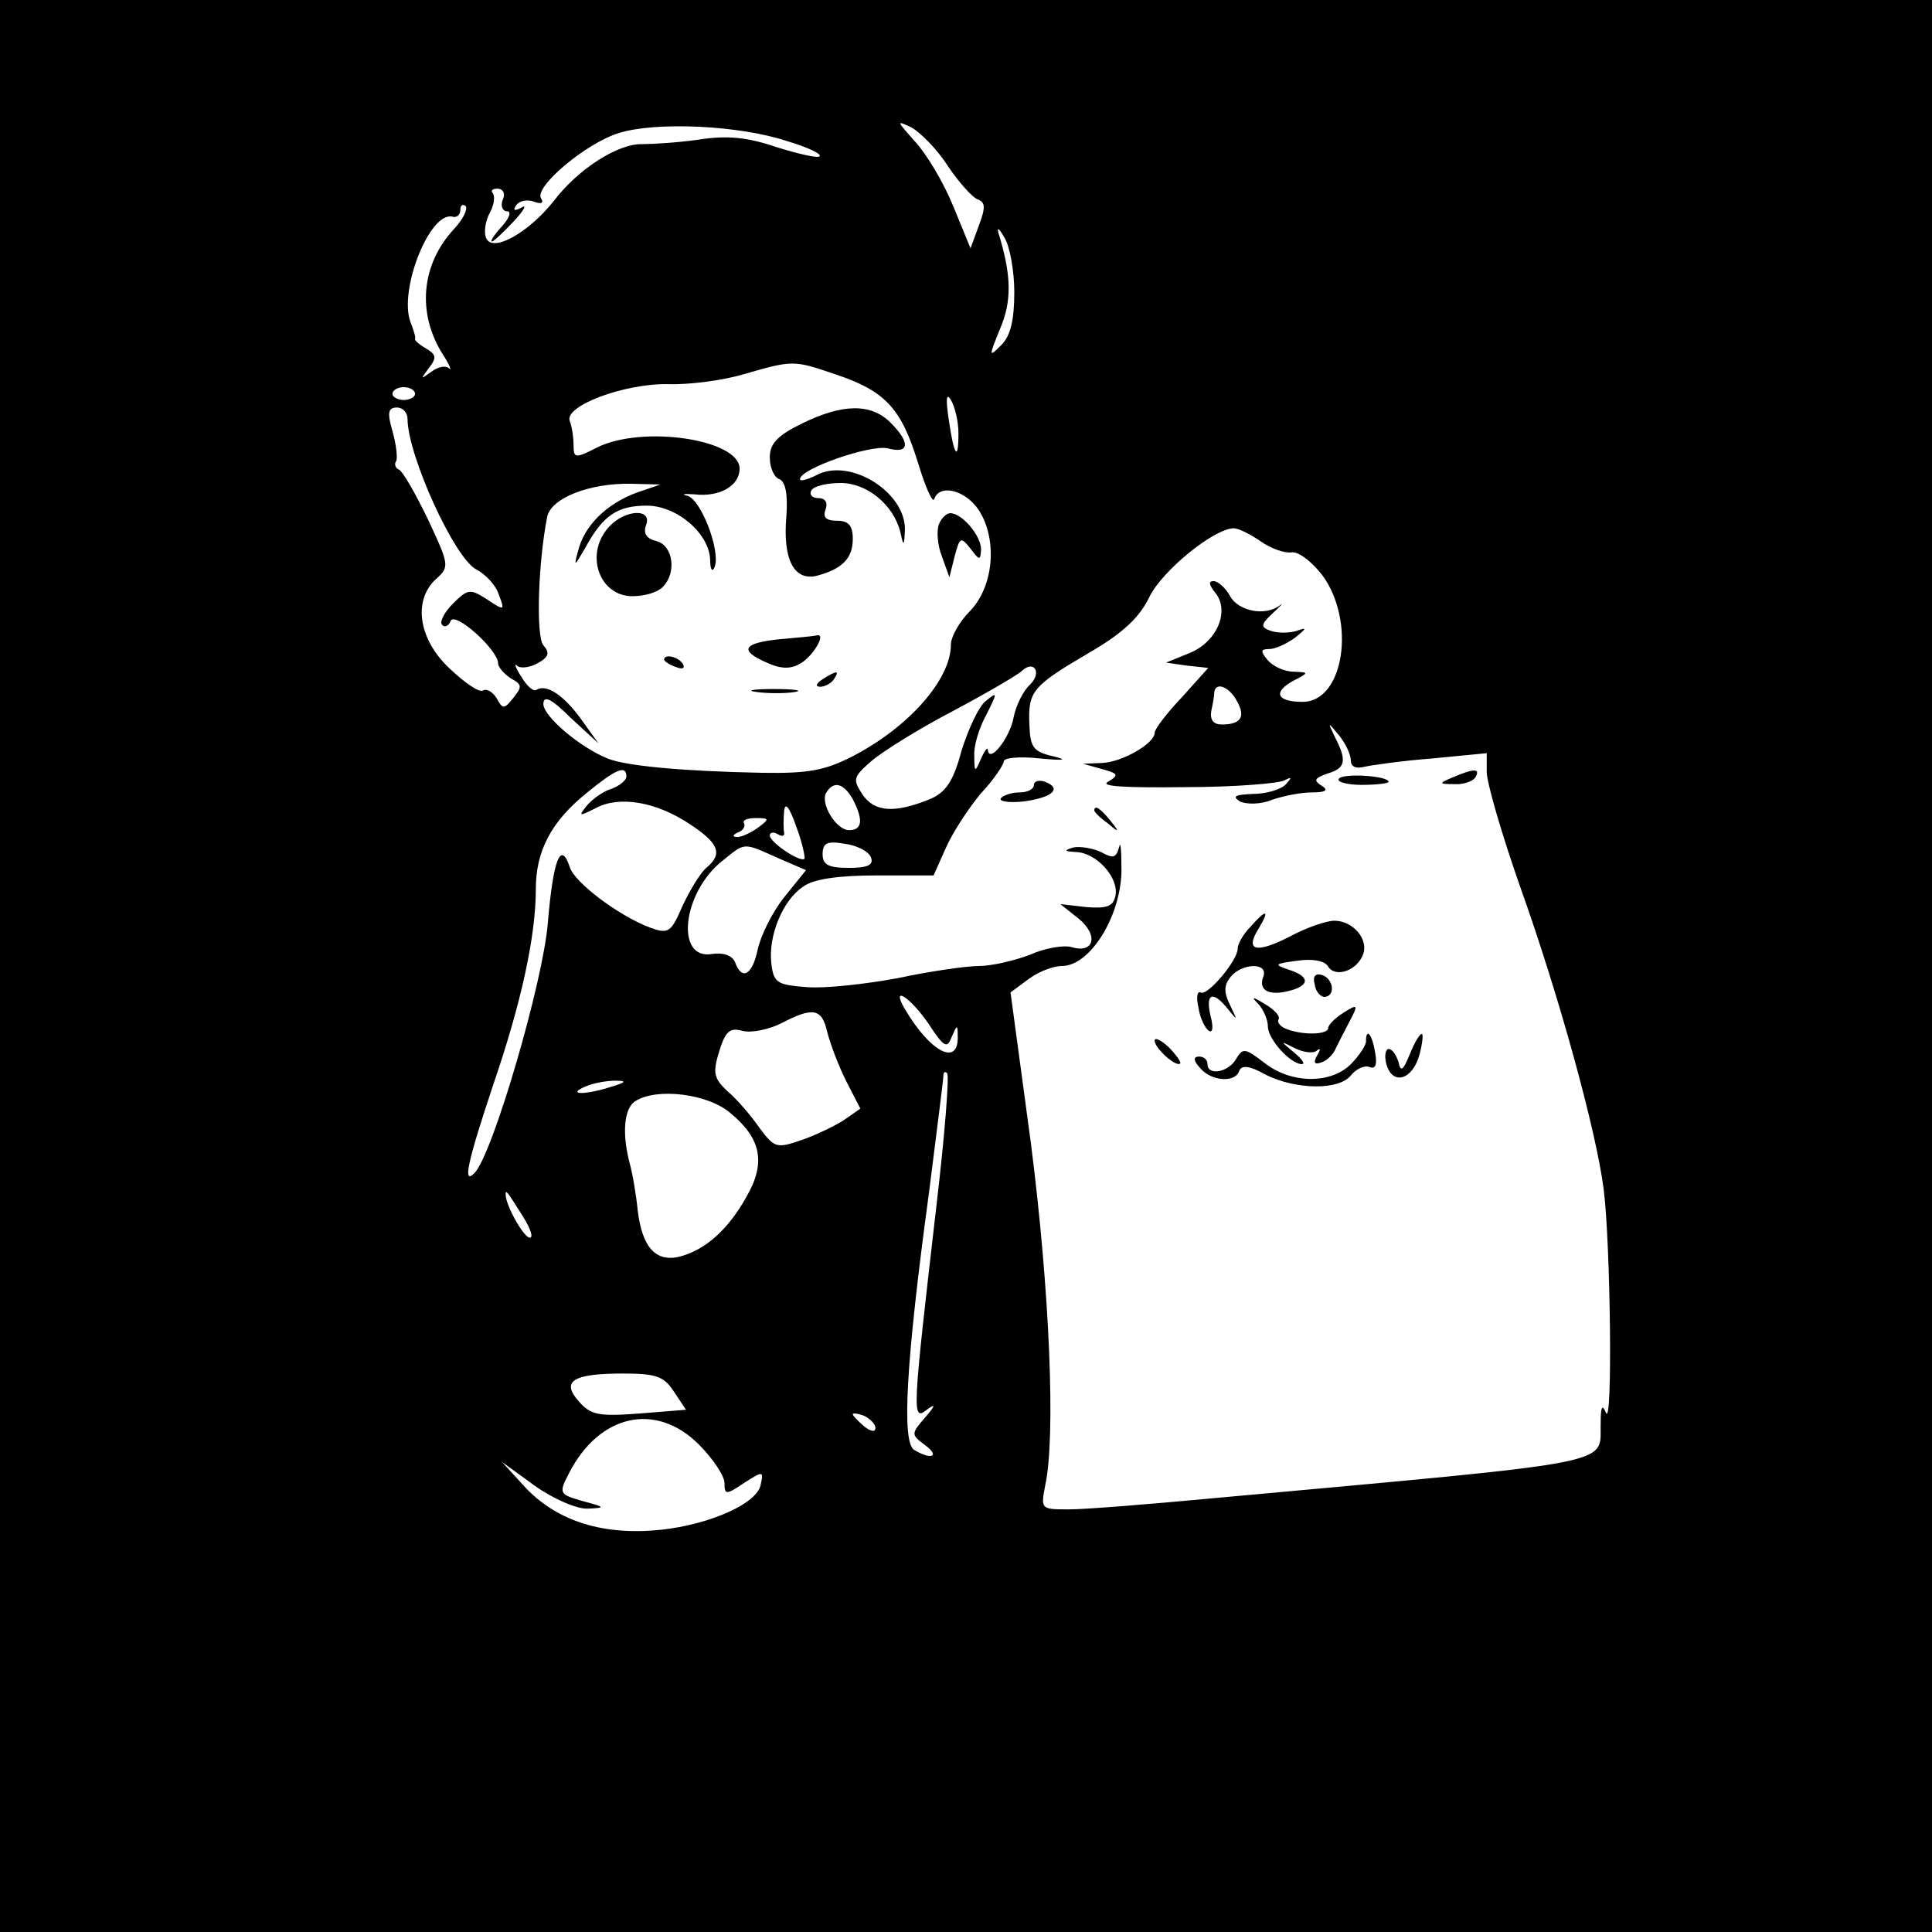 <?xml version="1.0" standalone="no"?>
<!DOCTYPE svg PUBLIC "-//W3C//DTD SVG 20010904//EN"
 "http://www.w3.org/TR/2001/REC-SVG-20010904/DTD/svg10.dtd">
<svg version="1.0" xmlns="http://www.w3.org/2000/svg"
 width="256pt" height="256pt" viewBox="0 0 256 256"
 preserveAspectRatio="xMidYMid meet">
<g transform="translate(0,256) scale(0.1,-0.1)"
fill="#000000" stroke="none">
<path d="M0 1280 l0 -1280 1280 0 1280 0 0 1280 0 1280 -1280 0 -1280 0 0
-1280z m1043 1093 c27 -8 46 -17 43 -20 -2 -3 -28 3 -57 12 -38 13 -65 16
-103 10 -28 -4 -62 -6 -75 -6 -32 1 -85 -33 -117 -75 -33 -42 -82 -70 -90 -49
-3 7 -1 22 5 33 6 11 7 22 4 26 -3 3 -1 6 6 6 8 0 11 -7 7 -15 -3 -8 0 -15 6
-15 6 0 3 -9 -7 -20 -10 -11 -16 -20 -13 -20 2 0 15 12 29 27 13 14 18 23 10
18 -9 -5 -12 -4 -7 3 4 6 14 8 23 5 10 -4 14 -2 10 4 -10 15 60 74 104 87 49
15 159 10 222 -11z m213 -33 c14 -21 32 -41 39 -44 11 -4 11 -11 2 -35 l-11
-30 -23 56 c-13 32 -36 70 -51 86 -24 27 -25 28 -4 18 12 -7 34 -29 48 -51z
m-654 -83 c-44 -47 -50 -112 -15 -167 9 -14 12 -22 8 -18 -5 4 -15 2 -24 -5
-14 -10 -14 -10 -3 5 11 14 10 18 -3 26 -9 5 -16 11 -15 13 1 2 -2 12 -6 22
-16 42 25 146 55 140 6 -2 11 2 11 9 0 6 3 8 7 5 3 -4 -3 -17 -15 -30z m742
-84 c0 -37 -5 -58 -17 -70 -17 -17 -17 -16 -2 21 16 37 15 71 -1 124 -4 12 -1
11 7 -3 7 -11 13 -44 13 -72z m-237 -109 c66 -22 87 -45 109 -116 10 -33 20
-56 22 -49 7 20 41 12 59 -15 25 -39 20 -101 -12 -134 -14 -14 -25 -34 -25
-44 0 -46 -55 -109 -130 -148 -37 -19 -59 -23 -120 -22 -104 2 -181 9 -205 19
-37 15 -85 56 -85 72 0 12 10 8 36 -18 l37 -34 -23 32 c-23 32 -46 47 -59 39
-4 -3 -13 5 -20 17 -8 12 -10 19 -6 15 4 -4 16 -3 27 3 15 8 17 14 8 24 -10
12 -7 109 5 170 5 25 56 45 111 44 l39 -1 -32 -11 c-40 -15 -69 -44 -77 -77
-6 -22 -5 -21 10 5 23 42 42 55 81 55 40 0 83 -37 84 -72 0 -13 3 -17 6 -9 8
21 -18 89 -36 94 -9 2 -5 3 9 2 33 -4 60 11 60 34 0 39 -129 58 -189 28 -29
-15 -31 -14 -31 3 0 10 -2 24 -5 32 -8 20 72 50 130 49 28 -1 73 5 100 13 66
19 66 19 122 0z m-557 -26 c0 -4 -7 -8 -15 -8 -8 0 -15 4 -15 8 0 5 7 9 15 9
8 0 15 -4 15 -9z m720 -52 c0 -39 -6 -30 -13 19 -4 27 -3 35 3 25 5 -8 10 -28
10 -44z m-730 19 c0 -48 63 -187 92 -200 11 -6 25 -20 29 -33 8 -21 8 -22 -16
-6 -22 14 -25 14 -45 -6 -12 -12 -18 -25 -14 -28 3 -4 9 -1 11 5 5 14 63 -38
63 -56 0 -5 8 -14 17 -20 15 -8 15 -11 3 -26 -12 -15 -14 -15 -22 0 -5 8 -13
13 -18 10 -5 -3 -24 10 -44 29 -42 39 -49 91 -18 119 18 16 17 19 -11 79 -17
35 -34 65 -39 66 -4 2 -6 7 -3 11 2 5 0 22 -5 40 -7 24 -6 31 6 31 8 0 14 -7
14 -15z m1130 -162 c14 -10 32 -16 41 -15 9 2 27 -12 41 -30 45 -61 29 -168
-26 -168 -33 0 -40 12 -14 27 23 12 23 12 2 13 -12 0 -27 7 -34 15 -10 12 -10
15 2 15 8 0 23 7 34 15 16 13 16 14 2 9 -10 -3 -25 -3 -34 0 -14 5 -14 8 3 24
10 9 14 14 9 10 -19 -15 -55 -8 -66 12 -6 11 -16 20 -22 20 -7 0 -6 -5 2 -15
20 -24 3 -65 -33 -80 l-32 -13 28 -4 28 -3 -35 -39 c-20 -21 -36 -42 -36 -47
0 -14 -43 -39 -70 -40 l-25 -1 25 -7 c22 -6 23 -8 8 -17 -11 -6 23 -8 102 -7
66 0 125 5 132 9 10 5 10 4 2 -5 -6 -7 -26 -13 -44 -13 -23 -1 -28 -3 -17 -10
9 -4 27 -4 42 2 14 5 38 10 53 10 19 0 23 3 13 9 -11 7 -9 10 8 16 24 7 26 17
10 48 -10 21 -10 21 5 3 9 -11 16 -26 16 -34 0 -8 7 -11 18 -8 9 2 50 8 90 11
l72 7 0 -25 c0 -14 20 -83 45 -154 51 -143 100 -321 110 -399 9 -71 12 -317 3
-296 -5 12 -7 8 -7 -13 -2 -57 36 -50 -511 -100 -85 -8 -172 -15 -193 -15 -38
0 -38 0 -32 32 14 64 6 258 -19 453 l-27 200 23 17 c13 10 33 18 45 18 37 0
77 64 79 124 0 28 -1 43 -3 34 -4 -15 -8 -16 -24 -7 -11 5 -28 8 -37 6 -13 -4
-12 -5 4 -6 27 -1 57 -34 52 -58 -3 -14 -11 -17 -38 -15 l-35 4 24 -19 c27
-22 21 -47 -9 -38 -10 3 -35 -1 -55 -10 -21 -8 -51 -15 -68 -15 -16 0 -65 -7
-107 -16 -43 -8 -97 -14 -121 -12 -40 3 -44 6 -47 32 -4 36 15 83 42 101 13
10 46 15 97 15 l76 0 17 38 c9 20 30 52 46 71 17 18 30 38 30 42 0 5 21 7 48
4 32 -3 38 -2 17 3 -26 6 -30 12 -31 42 -2 44 4 51 79 95 45 26 67 47 80 74
17 35 86 91 112 91 6 0 22 -8 35 -17z m-305 -190 c-9 -8 -19 -28 -22 -44 -5
-27 -32 -61 -34 -43 0 5 -4 0 -9 -11 -8 -19 -9 -19 -9 3 -1 13 6 37 16 55 15
30 15 31 -1 18 -9 -7 -23 -37 -32 -66 -11 -41 -21 -55 -42 -64 -47 -19 -73
-17 -89 6 -13 20 -13 23 11 44 15 13 63 43 109 67 45 24 86 48 91 53 16 15 27
-2 11 -18z m274 -22 c12 -21 5 -31 -20 -31 -11 0 -16 6 -14 18 2 9 4 20 4 25
2 14 20 7 30 -12z m-809 -100 c0 -5 -9 -12 -19 -16 -11 -3 -25 -13 -33 -22
-12 -15 -11 -15 11 -4 31 17 80 9 125 -21 38 -25 44 -39 23 -57 -8 -6 -22 -29
-32 -50 -16 -37 -19 -39 -44 -30 -42 16 -100 60 -106 80 -12 36 -22 10 -29
-73 -6 -78 -73 -307 -97 -332 -17 -18 -9 16 25 118 37 108 56 196 56 258 0 50
20 89 67 127 39 32 53 38 53 22z m300 -30 c14 -27 13 -41 -5 -41 -17 0 -39 36
-30 50 10 16 23 12 35 -9z m-64 -79 c-6 -5 -46 22 -46 31 0 4 5 5 10 2 6 -4
10 -3 9 2 -1 4 -1 17 0 28 1 13 7 6 16 -20 8 -21 12 -41 11 -43z m-62 41 c-10
-7 -23 -13 -28 -12 -6 0 -5 3 2 6 6 2 10 8 8 12 -3 4 4 7 15 7 19 0 19 -1 3
-13z m150 -39 c4 -10 -4 -14 -29 -14 -27 0 -35 4 -35 18 0 15 6 18 29 14 16
-2 32 -10 35 -18z m-123 -1 l37 -16 -29 -36 c-16 -20 -31 -51 -35 -69 -7 -34
-21 -42 -30 -17 -4 9 -15 13 -30 11 -50 -9 -40 82 14 124 30 24 26 24 73 3z
m199 -219 c21 -32 25 -34 31 -18 7 16 8 17 8 2 2 -42 -36 -23 -70 35 -19 32 6
17 31 -19z m-134 -11 c4 -16 15 -45 25 -65 l19 -37 -23 -16 c-13 -8 -38 -20
-56 -26 -32 -11 -35 -10 -55 17 -11 16 -30 38 -42 48 -18 17 -20 24 -11 53 8
26 14 32 31 27 12 -3 35 2 51 10 42 22 54 20 61 -11z m145 -229 c-32 -277 -33
-288 -13 -272 12 9 12 6 -2 -10 -19 -22 -19 -23 0 -37 20 -15 8 -20 -15 -6
-16 11 -11 113 20 341 10 80 19 149 19 154 0 5 2 7 5 4 3 -3 -3 -81 -14 -174z
m-431 156 c-34 -11 -60 -11 -35 0 11 5 29 8 40 8 16 0 15 -2 -5 -8z m158 -35
c41 -34 47 -66 21 -111 -24 -43 -54 -70 -88 -79 -32 -8 -50 12 -56 61 -2 21
-7 50 -11 64 -10 39 -7 72 8 81 28 18 96 10 126 -16z m-275 -137 c10 -16 14
-28 9 -28 -8 0 -32 43 -32 57 0 7 1 6 23 -29z m200 -232 l16 -24 -62 -5 c-54
-4 -64 -2 -80 16 -24 27 -8 37 59 37 44 0 54 -4 67 -24z m267 -48 c0 -6 -6 -5
-15 2 -8 7 -15 14 -15 16 0 2 7 1 15 -2 8 -4 15 -11 15 -16z m-234 -22 c19
-19 34 -42 34 -51 0 -16 2 -16 26 0 25 16 26 16 22 -2 -4 -25 -67 -53 -132
-60 -76 -8 -136 11 -178 54 l-33 36 44 -32 c24 -17 56 -31 70 -30 24 1 23 2
-7 10 -31 9 -32 10 -18 37 40 78 115 95 172 38z"/>
<path d="M1063 1999 c-33 -16 -43 -27 -43 -45 0 -14 6 -27 13 -29 8 -4 11 -20
9 -49 -5 -57 10 -86 40 -79 34 9 48 23 48 49 0 18 -6 24 -21 24 -15 0 -19 5
-15 15 3 9 0 15 -10 15 -8 0 -12 5 -9 10 3 6 21 10 39 10 35 0 70 -29 79 -65
4 -19 5 -19 6 1 3 51 -73 99 -118 74 -12 -6 -21 -8 -21 -5 0 14 93 46 116 41
29 -8 31 7 4 34 -26 26 -64 25 -117 -1z"/>
<path d="M807 1862 c-33 -36 -13 -92 31 -92 16 0 33 5 40 12 19 19 14 55 -8
61 -13 3 -18 10 -14 21 9 23 -28 21 -49 -2z"/>
<path d="M1244 1865 c-3 -8 -2 -27 4 -42 l10 -28 7 28 c7 26 8 26 21 10 12
-16 13 -16 14 -1 0 18 -25 48 -41 48 -5 0 -12 -7 -15 -15z"/>
<path d="M1033 1713 c-49 -5 -54 -15 -17 -31 17 -8 31 -9 43 -2 18 9 37 42 23
38 -4 -1 -26 -3 -49 -5z"/>
<path d="M880 1686 c0 -2 7 -7 16 -10 8 -3 12 -2 9 4 -6 10 -25 14 -25 6z"/>
<path d="M1090 1660 c-9 -6 -10 -10 -3 -10 6 0 15 5 18 10 8 12 4 12 -15 0z"/>
<path d="M1003 1643 c15 -2 37 -2 50 0 12 2 0 4 -28 4 -27 0 -38 -2 -22 -4z"/>
<path d="M1774 1528 c-3 -4 11 -8 30 -8 20 0 36 2 36 4 0 8 -61 12 -66 4z"/>
<path d="M1925 1530 c-19 -8 -19 -9 2 -9 12 -1 25 4 28 9 7 12 -2 12 -30 0z"/>
<path d="M1370 1520 c0 -6 -9 -10 -19 -10 -11 0 -22 -4 -25 -8 -2 -4 11 -6 30
-4 38 5 52 17 29 26 -8 3 -15 1 -15 -4z"/>
<path d="M1450 1486 c0 -2 8 -10 18 -17 15 -13 16 -12 3 4 -13 16 -21 21 -21
13z"/>
<path d="M1657 1332 c-10 -10 -17 -23 -17 -29 0 -16 -41 -64 -49 -58 -5 2 -6
-7 -3 -20 2 -14 9 -28 14 -31 5 -3 6 5 2 20 -7 30 3 34 23 9 13 -16 13 -16 3
5 -9 18 -8 27 1 38 15 18 50 19 43 0 -7 -18 7 -26 34 -19 28 7 28 19 0 28 -21
7 -19 8 11 12 20 3 37 0 41 -8 10 -15 38 -5 46 16 8 20 -13 45 -38 45 -10 0
-37 -9 -59 -21 -45 -23 -60 -19 -41 11 15 25 10 26 -11 2z"/>
<path d="M1742 1256 c1 -10 8 -17 13 -17 15 1 12 24 -3 29 -9 3 -13 -2 -10
-12z"/>
<path d="M1668 1229 c6 -7 12 -20 12 -29 0 -17 30 -50 45 -50 5 0 0 7 -11 16
-18 15 -18 15 2 5 12 -6 25 -7 29 -3 5 4 5 1 0 -7 -5 -9 -3 -12 5 -9 8 2 17
11 20 19 4 8 12 24 19 37 11 21 10 22 -9 10 -11 -7 -20 -16 -20 -20 0 -9 -32
-10 -54 -2 -9 3 -14 9 -12 13 3 4 -5 13 -17 20 -18 11 -20 11 -9 0z"/>
<path d="M1530 1181 c0 -10 29 -36 34 -30 1 2 -6 12 -16 22 -10 9 -18 13 -18
8z"/>
<path d="M1810 1180 c0 -5 -9 -19 -20 -30 -27 -27 -80 -26 -115 2 -25 19 -28
20 -37 5 -10 -18 -38 -23 -38 -7 0 6 -5 10 -11 10 -8 0 -8 -5 1 -15 15 -18 47
-20 52 -4 3 8 14 7 35 -5 40 -20 97 -21 113 -1 7 9 19 14 25 11 8 -3 10 4 7
20 -4 24 -12 33 -12 14z"/>
<path d="M1868 1163 c-9 -22 -12 -24 -15 -10 -3 9 -8 17 -13 17 -4 0 -6 -9 -3
-20 8 -29 35 -21 44 13 4 15 5 27 3 27 -3 0 -10 -12 -16 -27z"/>
</g>
</svg>
